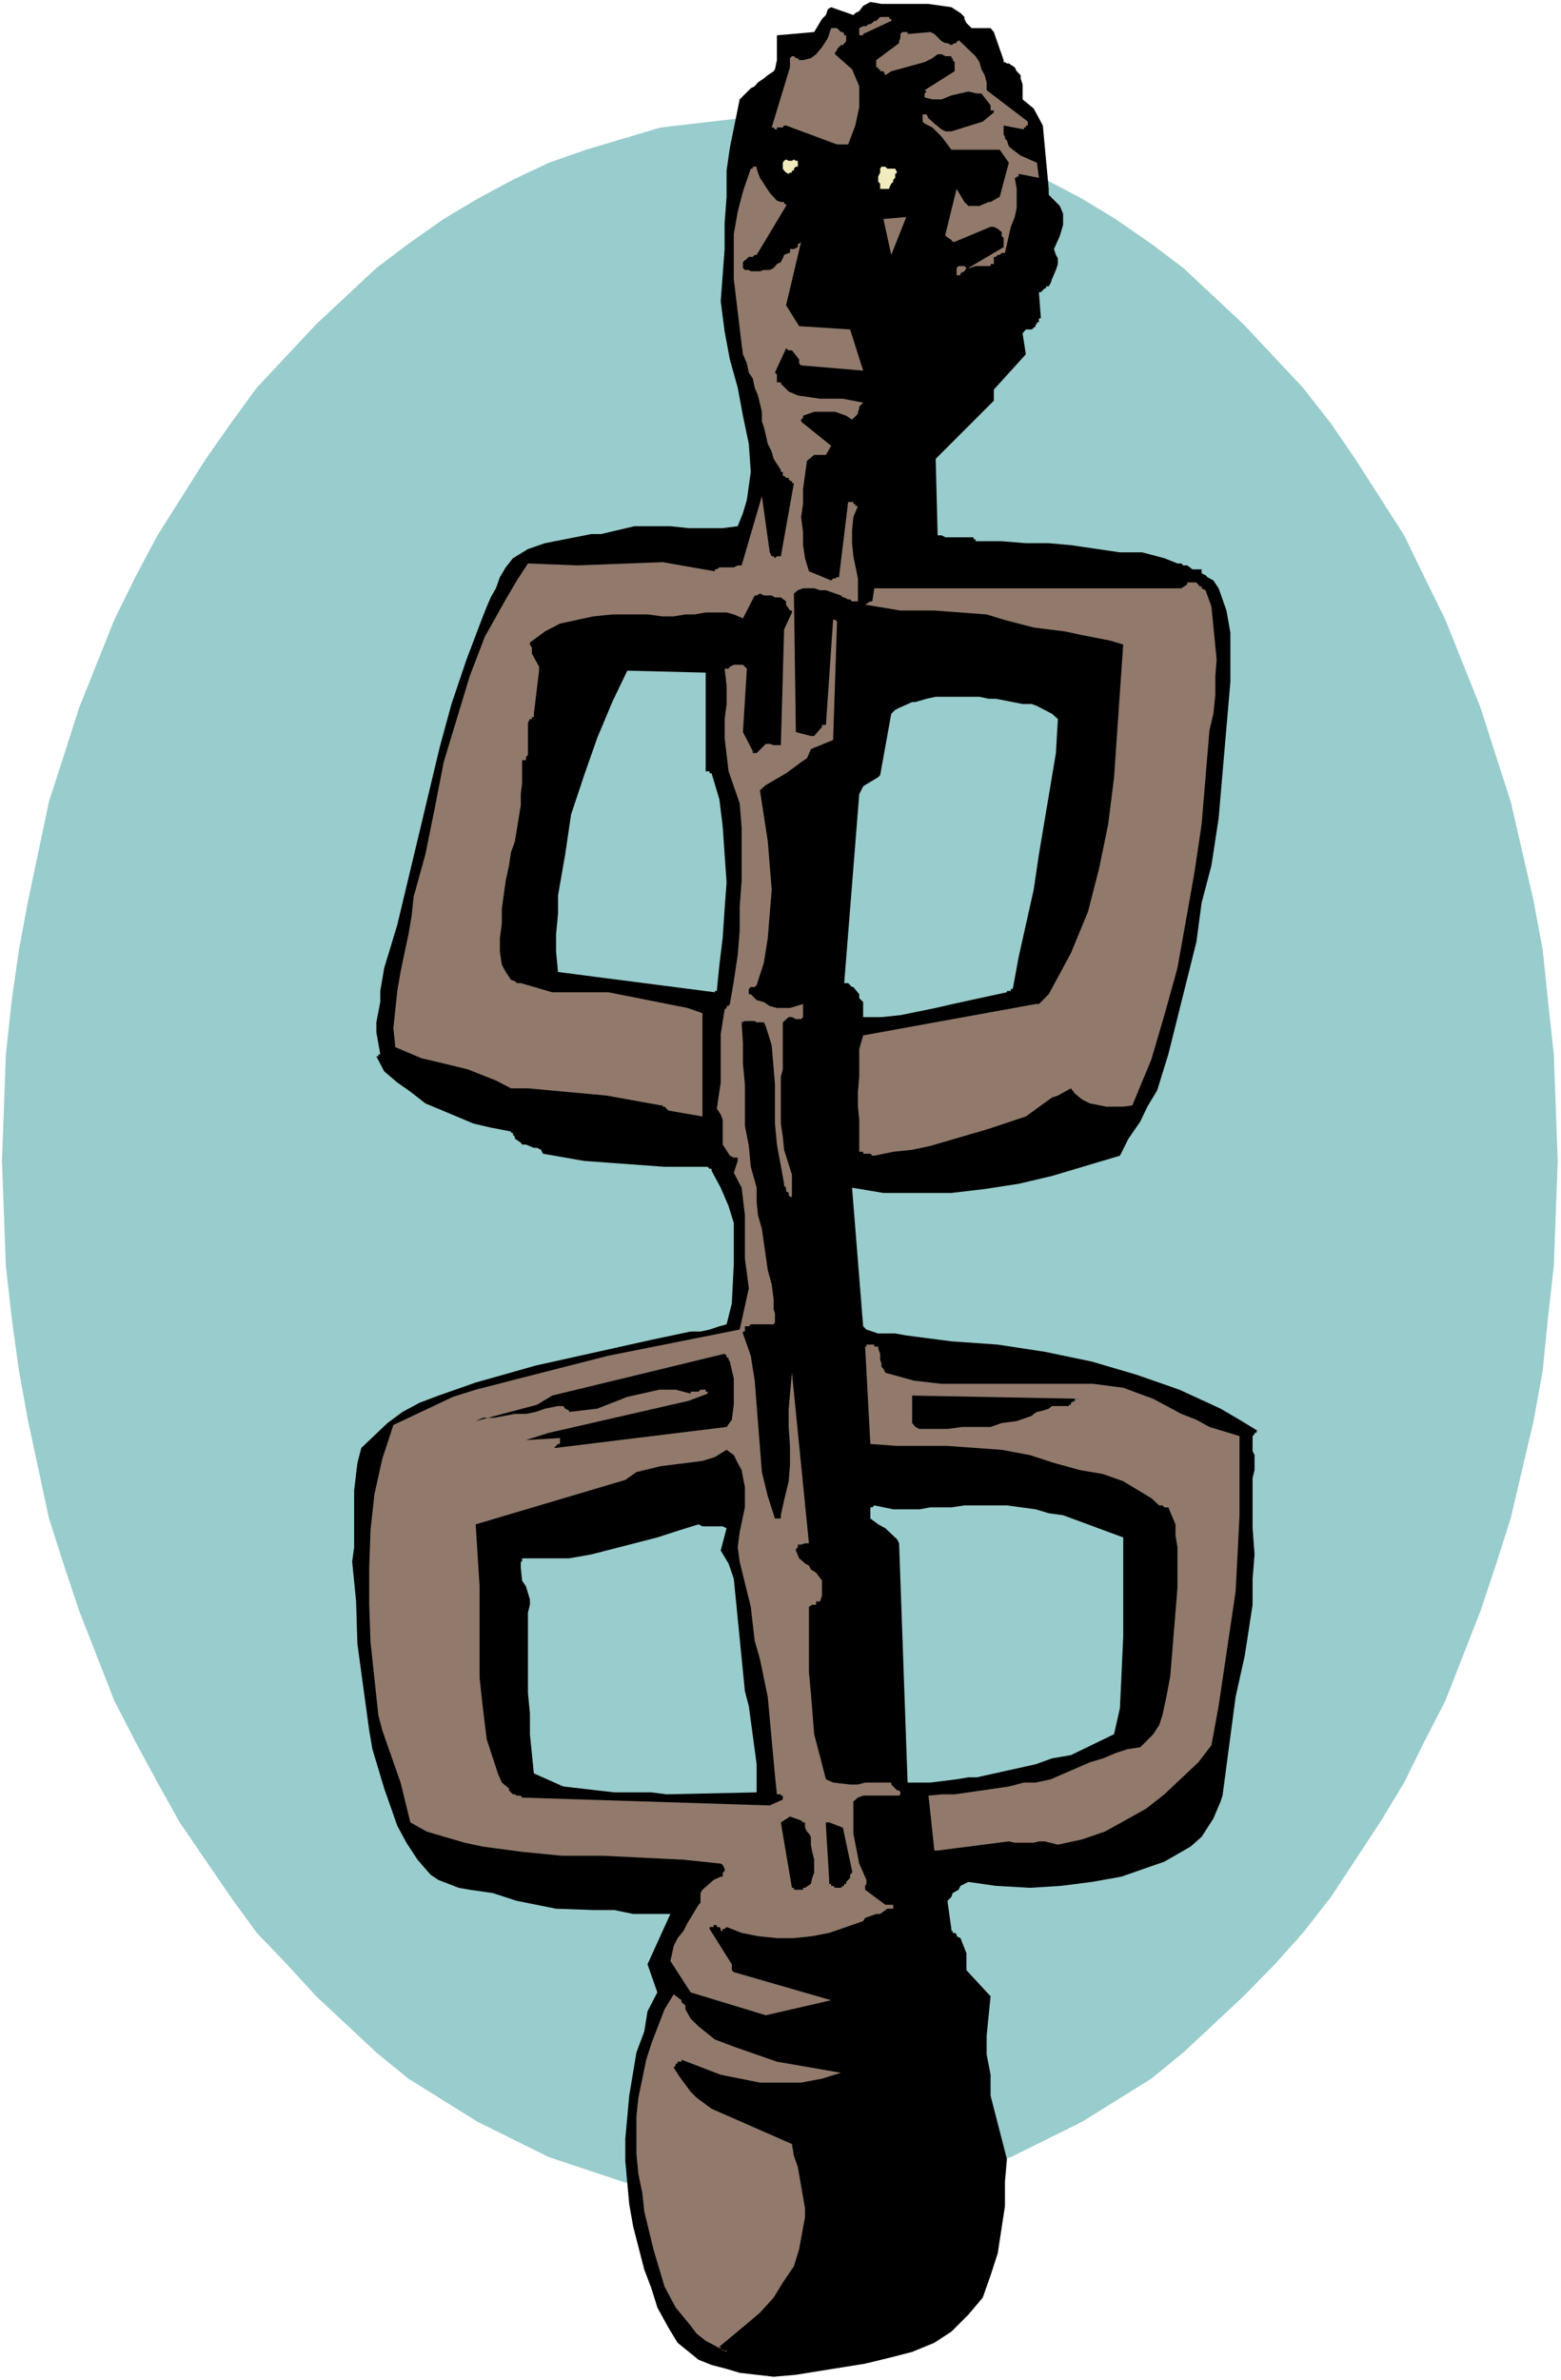 <?xml version="1.0" encoding="UTF-8" standalone="no"?>
<svg
   version="1.0"
   width="102.144mm"
   height="155.668mm"
   id="svg23"
   sodipodi:docname="Figure 55.wmf"
   xmlns:inkscape="http://www.inkscape.org/namespaces/inkscape"
   xmlns:sodipodi="http://sodipodi.sourceforge.net/DTD/sodipodi-0.dtd"
   xmlns="http://www.w3.org/2000/svg"
   xmlns:svg="http://www.w3.org/2000/svg">
  <rect width="100%" height="100%" fill="#333333" stroke="none"/>
  <sodipodi:namedview
     id="namedview23"
     pagecolor="#ffffff"
     bordercolor="#000000"
     borderopacity="0.25"
     inkscape:showpageshadow="2"
     inkscape:pageopacity="0.0"
     inkscape:pagecheckerboard="0"
     inkscape:deskcolor="#d1d1d1"
     inkscape:document-units="mm" />
  <defs
     id="defs1">
    <pattern
       id="WMFhbasepattern"
       patternUnits="userSpaceOnUse"
       width="6"
       height="6"
       x="0"
       y="0" />
  </defs>
  <path
     style="fill:#ffffff;fill-opacity:1;fill-rule:evenodd;stroke:none"
     d="M 0,588.353 H 386.056 V 0 H 0 Z"
     id="path1" />
  <path
     style="fill:#99cccc;fill-opacity:1;fill-rule:evenodd;stroke:none"
     d="m 193.109,29.248 h 9.696 l 19.553,2.262 18.422,5.494 9.211,3.232 8.726,4.201 8.888,4.686 8.241,5.009 8.888,6.14 7.918,5.979 14.867,13.897 14.705,15.674 6.949,8.888 5.979,8.726 12.12,18.906 5.01,10.342 5.171,10.503 8.726,21.815 3.717,11.635 3.717,11.473 5.656,24.562 2.262,12.119 1.293,12.443 1.454,13.412 0.97,26.339 -0.97,26.016 -1.454,12.927 -1.293,12.927 -2.262,12.443 -5.656,24.077 -3.717,11.635 -3.717,11.15 -8.726,22.3 -5.171,10.019 -5.01,10.18 -5.979,9.857 -12.12,18.421 -6.949,8.888 -6.949,7.756 -7.757,7.918 -14.867,13.897 -7.918,6.464 -17.129,10.665 -17.614,8.726 -18.584,6.14 -9.049,2.262 -9.857,1.778 -9.696,0.97 -9.696,0.485 -10.181,-0.485 -9.696,-0.97 -9.857,-1.778 -9.211,-2.262 -18.422,-6.14 -17.614,-8.726 -17.129,-10.665 -7.918,-6.464 -7.433,-6.948 -7.433,-6.948 -7.272,-7.918 -7.433,-7.756 -6.464,-8.888 -12.605,-18.421 -5.494,-9.857 -5.494,-10.18 -5.171,-10.019 -8.726,-22.3 -3.717,-11.15 L 12.12,375.376 6.949,351.299 4.686,338.857 2.909,325.929 1.454,313.002 0.485,286.986 1.454,260.646 2.909,247.234 4.686,234.792 l 2.262,-12.119 5.171,-24.562 3.717,-11.473 3.717,-11.635 8.726,-21.815 5.171,-10.503 5.494,-10.342 11.958,-18.906 6.141,-8.726 6.464,-8.888 14.705,-15.674 14.867,-13.897 7.918,-5.979 8.726,-6.14 8.403,-5.009 8.726,-4.686 8.888,-4.201 9.211,-3.232 18.422,-5.494 19.553,-2.262 z"
     id="path2" />
  <path
     style="fill:#000000;fill-opacity:1;fill-rule:evenodd;stroke:none"
     d="m 191.331,587.545 5.494,-0.485 17.129,-2.747 5.979,-1.454 5.656,-1.454 5.494,-2.262 4.202,-2.747 4.202,-4.201 3.555,-4.201 1.939,-5.494 1.778,-5.494 1.778,-11.635 v -5.979 l 0.485,-5.656 -4.04,-15.674 v -5.171 l -0.97,-5.009 v -4.686 l 0.97,-9.695 -5.979,-6.464 v -4.201 l -1.454,-3.717 -0.97,-0.485 v -0.485 l -0.485,-0.323 h -0.485 v -0.485 h -0.323 v -0.485 l -0.97,-6.948 0.97,-0.97 0.323,-0.97 1.454,-0.808 0.485,-0.97 1.939,-0.97 6.787,0.97 8.403,0.485 7.757,-0.485 7.595,-0.97 7.272,-1.293 10.665,-3.717 6.464,-3.717 2.747,-2.424 2.909,-4.525 1.778,-4.201 0.485,-1.454 3.232,-24.4 2.262,-10.18 1.939,-12.604 v -6.464 l 0.485,-5.979 -0.485,-6.464 v -12.443 l 0.485,-1.939 v -3.717 l -0.485,-0.97 v -3.717 l 0.485,-0.485 v -0.323 h 0.485 v -0.485 h 0.323 l -4.525,-2.747 -4.686,-2.747 -10.181,-4.686 -10.665,-3.717 -10.989,-3.232 -11.635,-2.424 -11.635,-1.778 -11.473,-0.808 -11.15,-1.454 -2.747,-0.485 h -4.202 l -2.909,-0.97 -0.808,-0.808 -2.747,-34.257 7.757,1.293 h 16.806 l 8.241,-0.97 8.403,-1.293 8.241,-1.939 16.806,-5.009 2.101,-4.201 2.909,-4.201 1.778,-3.717 2.424,-4.04 2.747,-8.888 6.949,-27.794 1.293,-9.695 2.424,-9.211 1.778,-11.635 2.909,-33.773 V 156.42 l -0.97,-5.494 -1.939,-5.494 -1.293,-1.939 -1.454,-0.808 -0.485,-0.485 -0.97,-0.485 v -0.485 -0.485 h -2.262 l -1.293,-0.97 h -0.97 l -0.485,-0.485 h -0.97 l -3.232,-1.293 -5.494,-1.454 h -5.494 l -12.12,-1.778 -5.494,-0.485 h -5.656 l -5.979,-0.485 h -6.464 v -0.485 h -0.485 v -0.485 h -6.949 l -0.97,-0.485 h -0.97 l -0.485,-18.906 14.382,-14.382 v -2.747 l 7.918,-8.726 -0.808,-5.171 0.808,-0.97 h 1.454 l 0.97,-0.808 v -0.485 h 0.323 v -0.485 h 0.485 v -0.97 h 0.485 l -0.485,-6.464 h 0.485 l 0.97,-0.97 h 0.323 V 70.777 h 0.646 l 0.485,-0.808 0.323,-0.97 0.97,-2.262 0.485,-1.454 v -1.454 l -0.485,-0.808 -0.485,-1.454 1.454,-3.232 0.808,-2.747 v -2.747 l -0.808,-1.939 -2.747,-2.747 v -1.454 l -1.454,-15.674 -2.262,-4.201 -2.747,-2.262 v -3.717 l -0.485,-1.454 v -0.808 l -0.97,-0.97 -0.485,-0.97 -1.454,-0.97 h -0.485 l -0.485,-0.323 h -0.323 v -0.485 l -2.424,-6.948 -0.808,-0.97 h -0.485 -0.485 -3.717 l -1.293,-1.293 -0.485,-0.97 V 4.201 L 237.548,3.232 235.286,1.778 229.63,0.97 h -11.635 l -2.747,-0.485 -1.778,0.97 -0.97,1.293 -0.97,0.485 -0.485,0.485 -5.494,-1.939 -0.808,0.485 -0.485,1.454 -0.97,0.97 -1.939,3.232 -9.211,0.808 v 2.424 1.293 2.424 l -0.485,2.262 -0.323,0.485 -1.454,0.97 -0.97,0.808 -1.454,0.97 -0.808,0.97 -0.97,0.485 -2.747,2.747 -2.424,11.958 -0.808,5.656 v 6.464 l -0.485,6.464 v 6.464 l -0.97,12.927 0.97,7.433 1.293,6.948 1.939,6.948 1.293,6.948 1.454,6.948 0.485,6.948 -0.97,6.948 -0.97,3.232 -1.293,3.232 -3.717,0.485 h -8.403 l -4.525,-0.485 h -8.888 l -8.241,1.939 h -2.424 l -11.473,2.262 -4.202,1.454 -3.717,2.262 -1.778,2.262 -1.454,2.424 -0.97,2.747 -1.293,2.262 -0.97,2.262 -0.97,2.424 -4.04,10.665 -3.717,10.988 -2.909,10.665 -10.504,43.953 -3.232,10.665 -0.97,5.656 v 2.747 l -0.97,5.009 v 2.424 l 0.97,5.494 h -0.485 v 0.485 h -0.485 l 1.939,3.717 3.232,2.747 3.232,2.262 3.717,2.909 11.958,5.009 4.202,0.97 5.01,0.97 v 0.323 h 0.485 v 0.485 l 0.485,0.485 v 0.485 l 1.454,0.97 0.323,0.485 h 0.97 l 1.939,0.808 h 0.808 l 0.97,0.485 0.485,0.97 10.181,1.778 19.876,1.454 H 175.01 l 0.485,0.485 h 0.485 v 0.485 l 2.262,4.201 1.939,4.525 1.293,4.201 v 5.494 4.686 l -0.485,9.695 -1.293,5.171 -1.778,0.485 -2.424,0.808 -2.262,0.485 h -2.424 l -9.211,1.939 -29.088,6.464 -14.867,4.201 -9.211,3.232 -4.686,1.778 -4.202,2.262 -3.717,2.747 -6.464,6.14 -0.97,3.717 -0.808,6.787 v 14.058 l -0.485,3.555 0.97,9.857 0.323,10.503 2.909,21.33 0.808,4.686 2.909,9.695 3.232,9.211 2.262,4.201 2.747,4.201 3.232,3.717 1.939,1.293 5.01,1.939 2.747,0.485 5.656,0.808 5.979,1.939 9.696,1.939 9.211,0.323 h 5.171 l 4.686,0.97 h 9.211 l -5.656,12.443 2.424,6.948 -2.424,4.686 -0.808,5.009 -1.939,5.171 -1.778,10.665 -0.97,10.665 v 5.494 l 0.97,10.665 0.97,5.494 2.747,10.665 1.778,4.686 1.454,4.686 2.747,5.009 2.262,3.717 5.171,4.201 3.232,1.293 3.717,0.97 3.232,0.97 z"
     id="path3" />
  <path
     style="fill:#917a6b;fill-opacity:1;fill-rule:evenodd;stroke:none"
     d="m 179.696,581.405 v -0.323 h -0.97 l -0.808,-0.97 6.787,-5.656 3.232,-2.747 3.394,-3.717 2.262,-3.717 2.747,-4.04 1.293,-4.201 1.454,-7.918 v -2.262 l -1.778,-10.18 -0.97,-2.747 -0.485,-2.909 -19.876,-8.726 -3.717,-2.747 -1.454,-1.454 -2.747,-3.717 -1.454,-2.262 0.485,-0.485 v -0.485 h 0.485 v -0.485 h 0.97 v -0.485 l 9.696,3.717 9.696,1.939 h 10.181 l 5.171,-0.97 4.686,-1.454 -15.837,-2.747 -10.665,-3.717 -4.686,-1.778 -4.04,-3.232 -1.939,-1.939 -1.293,-2.262 v -0.97 l -0.97,-0.808 v -0.485 l -1.939,-1.454 -2.262,3.717 -3.232,8.403 -1.293,4.04 -1.939,9.372 -0.485,4.525 v 9.372 l 0.485,5.009 0.97,4.686 0.485,4.525 2.262,9.372 2.747,9.211 2.747,5.171 3.717,4.525 1.454,1.939 2.262,1.778 z"
     id="path4" />
  <path
     style="fill:#917a6b;fill-opacity:1;fill-rule:evenodd;stroke:none"
     d="m 189.392,498.185 16.16,-3.717 -24.078,-6.948 -0.485,-0.485 v -1.454 l -5.494,-8.726 v -0.485 h 0.97 v -0.485 h 0.808 v 0.485 h 0.646 l 0.323,0.485 v 0.485 h 0.485 v -0.485 h 0.485 l 0.485,-0.485 3.717,1.454 4.04,0.808 4.686,0.485 h 4.202 l 4.525,-0.485 4.202,-0.808 8.403,-2.909 0.485,-0.808 2.747,-0.97 h 0.97 l 1.778,-1.293 h 1.454 v -0.97 h -0.485 -1.454 l -5.01,-3.717 v -0.97 l 0.323,-0.485 v -0.97 l -1.778,-4.04 -1.454,-7.433 v -7.918 l 1.131,-0.97 1.293,-0.485 h 8.888 l 0.323,-0.323 v -0.485 l -0.323,-0.485 h -0.485 l -1.454,-1.454 v -0.485 h -2.424 -1.778 -2.262 l -1.778,0.485 h -1.939 l -4.202,-0.485 -1.778,-0.808 -1.454,-5.656 -1.454,-5.494 -0.808,-10.18 -0.485,-5.171 v -16.159 l 0.808,-0.485 h 0.97 v -0.808 h 0.97 l 0.485,-1.454 v -1.939 -0.808 -0.97 l -1.454,-1.939 -1.293,-0.808 -0.485,-0.97 -0.97,-0.485 -0.485,-0.485 -0.97,-0.808 -0.808,-1.939 v -0.323 l 0.485,-0.485 v -0.646 h 0.808 l 0.97,-0.323 h 0.97 l -4.202,-42.175 -0.808,8.888 v 4.525 l 0.323,4.686 v 4.686 l -0.323,4.04 -1.131,4.686 -0.808,3.717 v 0.808 h -1.454 l -1.778,-5.494 -1.454,-5.979 -1.778,-22.623 -0.97,-6.14 -1.939,-5.494 v -0.485 h 0.485 v -1.293 h 0.97 l 0.485,-0.485 h 5.656 l 0.323,-0.485 v -2.262 l -0.323,-0.97 v -2.424 l -0.485,-3.717 -0.97,-3.555 -1.454,-10.18 -0.97,-3.393 -0.323,-3.232 v -3.555 l -1.454,-5.171 -0.485,-5.171 -0.97,-5.009 v -10.18 l -0.485,-5.171 v -5.009 l -0.323,-5.171 0.808,-0.323 h 2.424 l 0.485,0.323 h 0.808 0.97 l 0.485,0.97 1.454,4.686 0.808,9.695 v 9.695 l 0.485,5.171 1.778,9.695 v 0.485 l 0.485,0.485 v 0.808 l 0.646,0.485 v 0.485 l 0.323,0.485 h 0.485 v 0.323 -5.817 l -1.939,-6.14 -0.323,-3.232 -0.485,-3.232 v -11.635 l 0.485,-1.778 v -6.948 -2.262 -2.424 l 1.454,-1.293 h 0.808 l 0.97,0.485 h 1.293 l 0.485,-0.485 v -3.232 l -3.232,0.97 h -3.232 l -1.778,-0.485 -1.454,-0.97 -1.778,-0.485 -1.454,-1.454 h -0.485 v -1.293 l 0.485,-0.485 h 0.97 l 0.485,-0.485 1.778,-5.494 0.97,-6.14 0.97,-11.958 -0.97,-11.958 -1.939,-12.604 1.454,-1.293 5.01,-2.909 3.717,-2.747 1.454,-0.97 0.97,-2.262 5.494,-2.262 0.97,-29.248 -0.485,-0.485 h -0.485 l -1.778,26.016 h -0.97 v 0.485 l -1.939,2.262 h -0.808 l -3.717,-0.97 -0.485,-34.257 0.97,-0.808 1.293,-0.485 h 2.747 l 1.454,0.485 h 1.454 l 3.717,1.293 0.485,0.485 h 0.323 l 0.97,0.485 h 0.485 l 0.485,0.485 h 1.454 v -5.656 l -1.131,-5.494 -0.323,-3.232 v -3.232 l 0.323,-3.232 1.131,-2.747 h -0.646 v -0.485 h -0.485 v -0.485 h -1.293 l -2.262,18.583 h -0.485 l -0.485,0.323 h -0.485 l -0.485,0.485 -5.494,-2.262 -0.97,-3.232 -0.485,-3.232 v -3.232 l -0.485,-3.717 0.485,-3.232 v -3.717 l 0.97,-6.948 1.778,-1.454 h 2.909 l 1.293,-2.262 -7.433,-5.979 v -0.485 l 0.485,-0.485 v -0.485 l 2.747,-0.97 h 5.171 l 2.747,0.97 1.454,0.97 1.454,-1.454 v -0.485 l 0.323,-0.808 v -0.485 l 0.97,-0.97 -5.01,-0.97 h -5.656 l -5.494,-0.808 -2.262,-0.97 -1.939,-1.939 v -0.323 h -0.97 v -0.97 -0.97 l -0.485,-0.485 2.747,-5.979 0.646,0.485 h 0.808 l 1.778,2.262 v 0.97 l 0.485,0.485 15.352,1.293 -3.232,-10.18 -12.605,-0.808 -3.232,-5.171 3.717,-15.674 -0.485,0.485 h -0.323 v 0.808 l -0.97,0.485 h -0.97 v 0.97 h -0.323 l -1.131,0.485 -0.323,0.808 -0.485,0.97 -0.97,0.485 -0.808,0.97 -0.97,0.485 h -1.454 l -0.97,0.323 h -2.262 l -0.485,-0.323 h -0.97 l -0.485,-0.485 v -1.454 l 1.454,-1.293 h 0.97 l 0.485,-0.485 h 0.485 l 7.272,-12.119 v -0.485 h -0.485 v -0.485 h -0.808 l -0.97,-0.323 -1.778,-1.939 -2.424,-3.717 -0.485,-1.293 -0.323,-0.97 v -0.485 h -0.97 v 0.485 h -0.485 l -1.939,5.656 -1.293,5.009 -0.97,5.494 v 11.15 l 1.939,16.159 0.323,2.424 0.97,2.262 0.485,2.262 0.97,1.454 0.485,2.262 0.808,1.939 0.97,4.04 v 2.424 l 0.485,1.293 0.97,4.201 0.97,1.939 0.485,1.778 1.778,2.747 v 0.485 h 0.485 v 0.97 h 0.323 l 0.485,0.485 h 0.646 v 0.485 h 0.323 v 0.323 h 0.485 v 0.485 h 0.485 l -3.232,18.098 h -0.97 l -0.485,0.485 -0.323,-0.485 h -0.485 l -0.485,-0.97 -1.939,-13.897 -5.01,17.129 h -0.97 l -0.97,0.485 h -3.555 l -0.646,0.485 h -0.485 v 0.485 l -12.928,-2.262 -21.169,0.808 -12.12,-0.485 -2.747,4.201 -2.747,4.686 -5.171,9.211 -3.717,9.695 -6.464,21.33 -2.262,11.635 -2.262,11.15 -2.909,10.503 -0.485,4.686 -0.808,4.686 -0.97,4.525 -0.97,4.686 -0.808,4.686 -0.97,9.211 0.485,4.686 6.464,2.747 4.202,0.97 7.272,1.778 6.949,2.747 3.717,1.939 h 4.202 l 19.392,1.778 13.413,2.424 h 0.485 v 0.323 h 0.485 l 0.97,0.97 8.403,1.454 v -25.531 l -3.717,-1.293 -19.553,-3.878 h -13.897 l -7.757,-2.262 h -0.97 l -0.485,-0.485 -0.97,-0.323 -1.293,-1.939 -0.97,-1.778 -0.485,-3.232 v -3.393 l 0.485,-3.555 v -3.717 l 0.97,-6.948 0.808,-3.717 0.485,-3.232 0.97,-2.747 1.454,-8.888 v -2.747 l 0.323,-2.747 v -2.909 -2.747 h 0.97 v -0.485 -0.323 l 0.485,-0.485 v -7.918 l 0.485,-0.97 h 0.485 v -0.485 h 0.485 v -0.808 l 1.293,-10.665 v -0.97 l -1.778,-3.232 v -1.454 l -0.485,-0.808 v -0.485 l 3.717,-2.747 3.717,-1.939 8.241,-1.778 4.686,-0.485 h 8.726 l 3.717,0.485 h 2.747 l 2.909,-0.485 h 2.262 l 2.747,-0.485 h 5.171 l 1.778,0.485 2.262,0.97 2.909,-5.656 h 0.485 l 0.808,-0.485 0.97,0.485 h 1.939 l 0.808,0.485 h 1.454 l 1.293,0.97 v 0.808 l 0.97,1.454 h 0.485 v 0.485 l -1.939,4.201 -0.808,28.602 h -1.778 l -0.97,-0.323 h -0.97 l -2.262,2.262 h -0.97 v -0.485 l -2.424,-4.686 0.97,-15.674 -0.97,-0.97 h -2.262 l -0.97,0.485 -0.323,0.485 h -0.97 l 0.485,4.201 v 4.525 l -0.485,3.717 v 4.686 l 0.97,8.241 1.293,3.717 1.454,4.201 0.485,5.979 v 13.089 l -0.485,6.464 v 5.979 l -0.485,5.979 -0.97,6.464 -0.97,5.656 -0.323,0.485 h -0.485 v 0.485 l -0.485,0.323 -0.97,6.14 v 11.958 l -0.97,6.464 0.97,1.454 0.485,1.293 v 6.14 l 1.778,2.747 0.97,0.485 h 0.97 v 0.808 l -0.97,2.909 1.939,3.717 0.808,6.787 v 10.665 l 0.97,7.433 -2.262,10.18 -32.481,6.464 -22.139,5.656 -10.665,2.747 -5.656,1.778 -14.705,6.948 -2.747,8.403 -1.939,8.726 -0.97,8.888 -0.323,9.211 v 9.211 l 0.323,9.211 1.939,18.098 0.97,3.717 4.525,12.927 2.424,9.857 4.04,2.262 9.373,2.747 4.525,0.97 9.696,1.293 9.857,0.97 h 10.181 l 19.876,0.97 9.211,0.97 0.485,0.323 0.485,0.97 v 0.485 l -0.485,0.485 v 0.97 h -0.485 l -1.778,0.808 -2.747,2.424 -0.485,0.808 v 2.424 l -0.485,0.485 -1.939,3.232 -0.808,1.293 -0.97,1.939 -1.454,1.778 -0.97,1.939 -0.808,3.717 5.01,7.756 z"
     id="path5" />
  <path
     style="fill:#000000;fill-opacity:1;fill-rule:evenodd;stroke:none"
     d="m 196.826,467.16 h 0.485 0.323 0.485 0.485 v -0.485 h 0.485 l 1.454,-0.97 0.323,-1.454 0.485,-1.293 v -1.939 -1.293 l -0.485,-1.939 -0.323,-1.778 v -1.939 l -0.485,-0.808 -0.485,-0.485 -0.485,-0.97 v -0.485 -0.808 h -0.485 l -0.485,-0.485 -2.747,-0.97 -2.262,1.454 2.747,16.159 h 0.485 v 0.485 z"
     id="path6" />
  <path
     style="fill:#000000;fill-opacity:1;fill-rule:evenodd;stroke:none"
     d="m 207.976,466.675 0.485,-0.485 h 0.323 v -0.485 h 0.485 v -0.485 l 0.485,-0.485 0.485,-0.485 v -0.808 l 0.485,-0.485 v -0.485 l -2.262,-10.665 -3.394,-1.293 h -0.323 -0.485 v 0.808 l 0.808,13.412 v 0.485 0.485 h 0.485 v 0.485 h 0.485 l 0.485,0.485 h 0.485 0.485 z"
     id="path7" />
  <path
     style="fill:#917a6b;fill-opacity:1;fill-rule:evenodd;stroke:none"
     d="m 231.892,457.464 17.614,-2.262 1.454,0.323 h 4.686 l 1.293,-0.323 h 1.454 l 3.232,0.808 5.979,-1.293 5.656,-1.939 10.181,-5.656 4.525,-3.555 8.403,-7.918 3.232,-4.201 1.778,-9.695 4.202,-28.278 0.485,-9.211 0.485,-9.695 v -19.553 l -7.433,-2.262 -3.232,-1.778 -3.717,-1.454 -6.949,-3.717 -7.433,-2.747 -7.433,-0.97 h -6.949 -30.542 l -6.949,-0.808 -6.949,-1.939 -0.485,-0.97 -0.485,-0.485 v -0.808 l -0.323,-0.97 v -1.454 l -0.485,-1.293 v -0.485 h -0.97 v -0.485 h -1.939 v 0.485 h -0.323 l 1.293,24.077 6.625,0.485 h 12.443 l 13.413,0.97 6.949,1.293 5.979,1.939 6.464,1.778 5.656,0.97 5.01,1.778 6.949,4.201 1.939,1.778 h 0.808 l 0.485,0.485 h 0.97 l 1.778,4.201 v 2.747 l 0.485,2.909 v 10.019 l -1.778,21.815 -0.97,5.171 -0.97,4.525 -0.808,2.424 -1.454,2.262 -3.232,3.232 -3.232,0.485 -2.909,0.97 -3.07,1.293 -3.232,0.97 -9.696,4.201 -3.717,0.808 h -2.909 l -3.717,0.97 -13.413,1.939 h -3.232 l -3.232,0.323 1.454,13.574 z"
     id="path8" />
  <path
     style="fill:#000000;fill-opacity:1;fill-rule:evenodd;stroke:none"
     d="m 190.362,446.315 3.232,-1.454 v -0.485 -0.485 h -0.485 v -0.323 h -0.97 l -0.485,-4.686 -1.778,-19.391 -0.97,-4.686 -0.97,-4.686 -1.293,-4.525 -0.97,-8.403 -2.747,-11.15 -0.485,-3.555 0.485,-3.717 1.293,-6.14 v -5.009 l -0.808,-4.201 -0.97,-1.778 -0.97,-1.939 -1.778,-1.293 -2.909,1.778 -3.07,0.97 -10.342,1.293 -5.979,1.454 -2.747,1.939 -37.006,10.988 0.97,15.351 v 15.19 7.433 l 0.808,7.433 0.97,7.756 2.747,8.403 0.97,2.262 1.778,1.454 v 0.485 l 0.97,0.97 h 0.485 l 0.485,0.323 h 0.97 l 0.323,0.485 z"
     id="path9" />
  <path
     style="fill:#99cccc;fill-opacity:1;fill-rule:evenodd;stroke:none"
     d="m 164.829,443.568 22.3,-0.485 v -6.948 l -1.939,-14.382 -0.97,-3.717 -2.747,-27.794 -1.293,-3.717 -1.939,-3.232 1.454,-5.494 -0.97,-0.485 h -5.01 l -0.97,-0.485 -4.686,1.454 -5.494,1.778 -16.321,4.201 -5.494,0.97 h -5.494 -5.171 -0.97 v 0.808 h -0.323 v 1.454 l 0.323,3.232 0.97,1.454 0.97,3.232 v 1.293 l -0.485,1.939 V 418.521 l 0.485,5.009 v 5.171 l 0.97,9.695 7.272,3.232 12.605,1.454 h 9.211 z"
     id="path10" />
  <path
     style="fill:#99cccc;fill-opacity:1;fill-rule:evenodd;stroke:none"
     d="m 225.59,440.659 h 4.525 l 6.464,-0.808 2.909,-0.485 h 2.101 l 14.544,-3.232 4.04,-1.454 4.686,-0.808 10.665,-5.171 1.454,-6.464 0.808,-17.613 v -24.562 l -14.867,-5.494 -3.555,-0.485 -3.232,-0.97 -7.11,-0.97 h -10.504 l -3.232,0.485 h -5.171 l -2.747,0.485 h -6.464 l -4.686,-0.97 -0.485,0.485 h -0.485 v 2.747 l 1.939,1.454 1.778,0.97 2.909,2.747 0.485,0.97 2.101,59.142 z"
     id="path11" />
  <path
     style="fill:#000000;fill-opacity:1;fill-rule:evenodd;stroke:none"
     d="m 137.519,357.924 42.177,-5.171 1.293,-1.778 0.485,-3.717 v -2.262 -1.939 -2.262 l -0.97,-4.201 -0.323,-0.485 v -0.485 h -0.485 v -0.485 l -0.485,-0.485 -42.662,10.342 -3.717,2.262 -15.19,4.04 1.778,-0.808 h 2.747 l 5.171,-0.97 h 2.747 l 2.424,-0.485 2.262,-0.808 3.232,-0.646 h 1.293 l 0.485,0.646 0.97,0.485 v 0.323 l 6.949,-0.808 7.433,-2.909 7.918,-1.778 h 4.04 l 3.717,0.97 v -0.485 h 1.939 l 0.485,-0.485 h 1.293 v 0.485 H 175.01 v 0.485 l -4.686,1.778 -34.582,7.918 -5.656,1.778 8.403,-0.485 v 1.454 h -0.485 l -0.97,0.97 z"
     id="path12" />
  <path
     style="fill:#000000;fill-opacity:1;fill-rule:evenodd;stroke:none"
     d="m 227.852,353.238 h 3.555 2.909 l 3.717,-0.485 h 3.232 3.717 l 2.747,-0.97 3.717,-0.485 3.717,-1.293 0.485,-0.485 0.808,-0.485 1.454,-0.323 1.454,-0.485 0.808,-0.646 h 1.454 0.808 1.454 0.485 v -0.323 h 0.485 v -0.485 l 0.97,-0.485 v -0.485 h 0.323 0.97 0.485 0.485 l -42.5,-0.808 v 0.808 1.454 1.454 0.808 1.454 0.808 l 0.808,0.97 0.97,0.485 z"
     id="path13" />
  <path
     style="fill:#917a6b;fill-opacity:1;fill-rule:evenodd;stroke:none"
     d="m 216.217,285.693 4.686,-0.97 4.686,-0.485 4.525,-0.97 14.382,-4.201 9.211,-3.07 6.464,-4.686 1.454,-0.485 3.232,-1.778 0.97,1.293 1.778,1.454 1.939,0.97 4.04,0.808 h 4.202 l 2.262,-0.323 4.686,-11.311 3.232,-10.988 3.232,-11.635 4.202,-23.592 1.778,-11.958 0.97,-11.635 0.97,-11.635 0.97,-4.04 0.485,-4.686 v -4.686 l 0.323,-4.04 -1.293,-13.089 -1.454,-4.04 -0.97,-0.485 v -0.485 h -0.485 l -0.808,-0.97 h -2.262 v 0.485 l -1.454,0.97 h -75.951 l -0.485,3.232 h -0.485 l -1.293,0.808 8.726,1.454 h 8.403 l 12.928,0.97 4.202,1.293 7.433,1.939 7.757,0.97 3.717,0.808 7.433,1.454 3.232,0.97 -2.262,32.803 -1.454,11.635 -2.262,10.988 -2.747,10.665 -4.202,10.18 -5.494,10.18 -2.424,2.424 h -0.808 l -42.662,7.756 -0.97,3.393 v 3.555 3.232 l -0.323,3.717 v 3.717 l 0.323,3.232 v 7.433 0.485 h 0.97 v 0.485 h 1.778 l 0.485,0.485 z"
     id="path14" />
  <path
     style="fill:#99cccc;fill-opacity:1;fill-rule:evenodd;stroke:none"
     d="m 213.955,251.436 h 4.04 l 4.686,-0.485 8.726,-1.778 4.202,-0.97 8.888,-1.939 4.525,-0.97 v -0.323 h 0.97 v -0.485 h 0.485 l 1.454,-7.918 3.717,-16.644 1.293,-8.726 4.202,-25.047 0.485,-8.403 -1.454,-1.293 -3.717,-1.939 -1.293,-0.485 h -2.262 l -6.625,-1.293 h -1.778 l -2.262,-0.485 H 231.407 l -2.262,0.485 -2.747,0.808 h -0.808 l -3.232,1.454 -0.97,0.485 -0.97,0.97 -2.747,15.19 -0.485,0.485 -3.232,1.939 -0.485,0.323 -0.97,1.939 -3.717,46.7 h 0.485 0.485 l 0.97,0.97 h 0.323 l 1.454,1.778 v 0.97 l 0.97,0.97 v 3.717 z"
     id="path15" />
  <path
     style="fill:#99cccc;fill-opacity:1;fill-rule:evenodd;stroke:none"
     d="m 176.788,245.295 v -0.323 h 0.485 l 0.646,-6.464 0.808,-6.625 0.485,-7.272 0.485,-6.464 -0.485,-6.948 -0.485,-6.948 -0.808,-6.625 -1.939,-6.464 h -0.485 v -0.485 H 175.01 174.525 v -24.4 l -19.392,-0.485 -3.717,7.756 -3.717,8.888 -3.232,9.211 -3.232,9.695 -1.454,9.857 -1.778,10.18 v 4.525 l -0.485,5.171 v 4.201 l 0.485,5.009 z"
     id="path16" />
  <path
     style="fill:#ffffff;fill-opacity:1;fill-rule:evenodd;stroke:none"
     d="m 188.423,119.416 v -0.485 -0.323 -0.485 0.485 0.323 z"
     id="path17" />
  <path
     style="fill:#917a6b;fill-opacity:1;fill-rule:evenodd;stroke:none"
     d="m 237.548,67.545 0.97,-0.485 0.485,-0.808 h 0.808 l 1.454,-0.485 h 3.717 v -0.485 h 0.808 v -1.454 -0.323 h 0.485 l 0.485,-0.485 h 0.485 l 0.485,-0.485 h 0.808 l 1.454,-6.464 0.97,-2.424 0.485,-2.262 v -4.686 l -0.485,-2.747 h 0.485 v -0.323 h 0.485 v -0.646 l 5.01,0.97 -0.485,-3.717 -4.04,-1.778 -1.939,-1.454 -0.97,-0.808 -0.485,-1.454 -0.485,-0.485 v -0.485 l -0.323,-0.485 v -2.262 l 5.01,0.97 v -0.485 h 0.485 v -0.485 h 0.485 V 30.056 L 244.012,22.3 v -1.939 l -0.485,-1.778 -0.808,-1.454 -0.485,-1.778 -0.97,-1.454 -4.202,-4.04 V 10.18 h -0.485 v 0.485 h -0.485 l -0.808,0.485 -0.97,-0.485 h -0.485 L 232.862,10.18 231.084,8.403 230.115,7.918 224.459,8.403 V 7.918 h -0.323 -0.97 l -0.485,0.485 v 0.97 l -0.323,0.808 v 0.485 l -5.656,4.201 v 1.778 h 0.485 v 0.485 h 0.485 v 0.485 h 0.323 0.485 l 0.485,0.97 1.454,-0.97 8.241,-2.262 1.939,-0.97 1.293,-0.97 h 0.97 l 0.97,0.485 h 1.454 v 0.485 h 0.323 v 0.485 l 0.485,0.485 v 2.262 l -7.433,4.686 0.485,0.323 -0.485,0.485 v 0.97 l 1.939,0.485 h 2.262 l 2.424,-0.97 4.202,-0.97 2.101,0.485 h 1.131 l 2.262,2.909 v 1.293 h 0.808 v 0.485 l -2.747,2.262 -7.757,2.424 h -1.454 l -0.97,-0.485 -1.778,-1.454 -1.454,-1.293 -0.485,-0.97 h -0.485 -0.485 v 1.778 l 0.485,0.485 1.939,0.97 2.262,2.262 2.424,3.232 h 11.958 l 2.262,3.232 -2.262,8.403 -2.262,1.293 h -0.485 l -2.262,0.97 h -2.747 l -0.97,-0.97 -1.939,-3.232 -2.747,11.15 v 0.485 l 1.454,0.97 0.323,0.485 h 0.485 l 8.888,-3.717 h 0.808 l 0.97,0.485 0.97,0.808 v 0.97 l 0.485,0.485 v 2.262 l -8.726,5.171 h -0.485 l -0.485,-0.485 h -1.454 l -0.485,0.485 v 1.778 h 0.97 z"
     id="path18" />
  <path
     style="fill:#917a6b;fill-opacity:1;fill-rule:evenodd;stroke:none"
     d="m 220.419,63.021 3.717,-9.372 -5.656,0.485 z"
     id="path19" />
  <path
     style="fill:#f1ecbe;fill-opacity:1;fill-rule:evenodd;stroke:none"
     d="m 218.48,46.7 h 0.485 0.485 0.485 v -0.323 l 0.485,-0.97 0.485,-0.485 v -0.485 l 0.485,-0.485 v -0.97 l 0.485,-0.323 -0.485,-0.97 h -0.485 -0.485 -0.485 -0.485 l -0.485,-0.485 h -0.485 -0.485 l -0.323,0.485 v 0.485 0.485 l -0.485,0.97 v 0.323 0.97 l 0.485,0.485 v 0.97 0.323 h 0.323 z"
     id="path20" />
  <path
     style="fill:#f1ecbe;fill-opacity:1;fill-rule:evenodd;stroke:none"
     d="m 195.371,42.66 h 0.485 v -0.485 h 0.485 v -0.485 l 0.485,-0.485 h 0.485 v -0.97 -0.485 h -0.485 l -0.485,-0.323 -0.485,0.323 h -0.485 -0.323 l -0.646,-0.323 -0.485,0.323 -0.323,0.485 v 0.97 0.485 l 0.323,0.485 0.485,0.485 0.646,0.323 z"
     id="path21" />
  <path
     style="fill:#917a6b;fill-opacity:1;fill-rule:evenodd;stroke:none"
     d="m 207.976,35.712 h 1.778 l 1.778,-4.686 0.97,-4.525 v -5.171 l -1.778,-4.201 -4.202,-3.717 v -0.485 l 0.485,-0.485 v -0.323 l 0.97,-0.97 h 0.485 l 0.808,-0.97 V 8.726 h -0.485 V 8.403 l -0.323,-0.485 h -0.485 l -0.97,-0.97 h -0.485 -0.485 -0.485 l -0.808,2.424 -0.485,0.808 -0.97,1.454 -1.454,1.778 -1.293,0.97 -1.939,0.485 h -0.97 l -0.323,-0.485 h -0.485 l -0.485,-0.485 h -0.485 l -0.485,0.485 v 2.262 l -4.525,14.866 h 0.485 l 0.323,0.485 h 0.485 v -0.485 h 1.454 l 0.323,-0.485 h 0.485 l 12.605,4.686 z"
     id="path22" />
  <path
     style="fill:#917a6b;fill-opacity:1;fill-rule:evenodd;stroke:none"
     d="m 213.47,8.403 6.949,-3.232 V 4.686 h -0.485 V 4.201 h -0.485 -0.485 -0.485 -0.485 -0.323 l -0.485,0.485 -0.485,0.485 h -0.485 l -0.485,0.485 -0.485,0.323 h -0.485 l -0.485,0.485 h -0.323 -0.485 l -0.97,0.485 v 0.97 0.485 0.323 h 0.97 z"
     id="path23" />
</svg>

